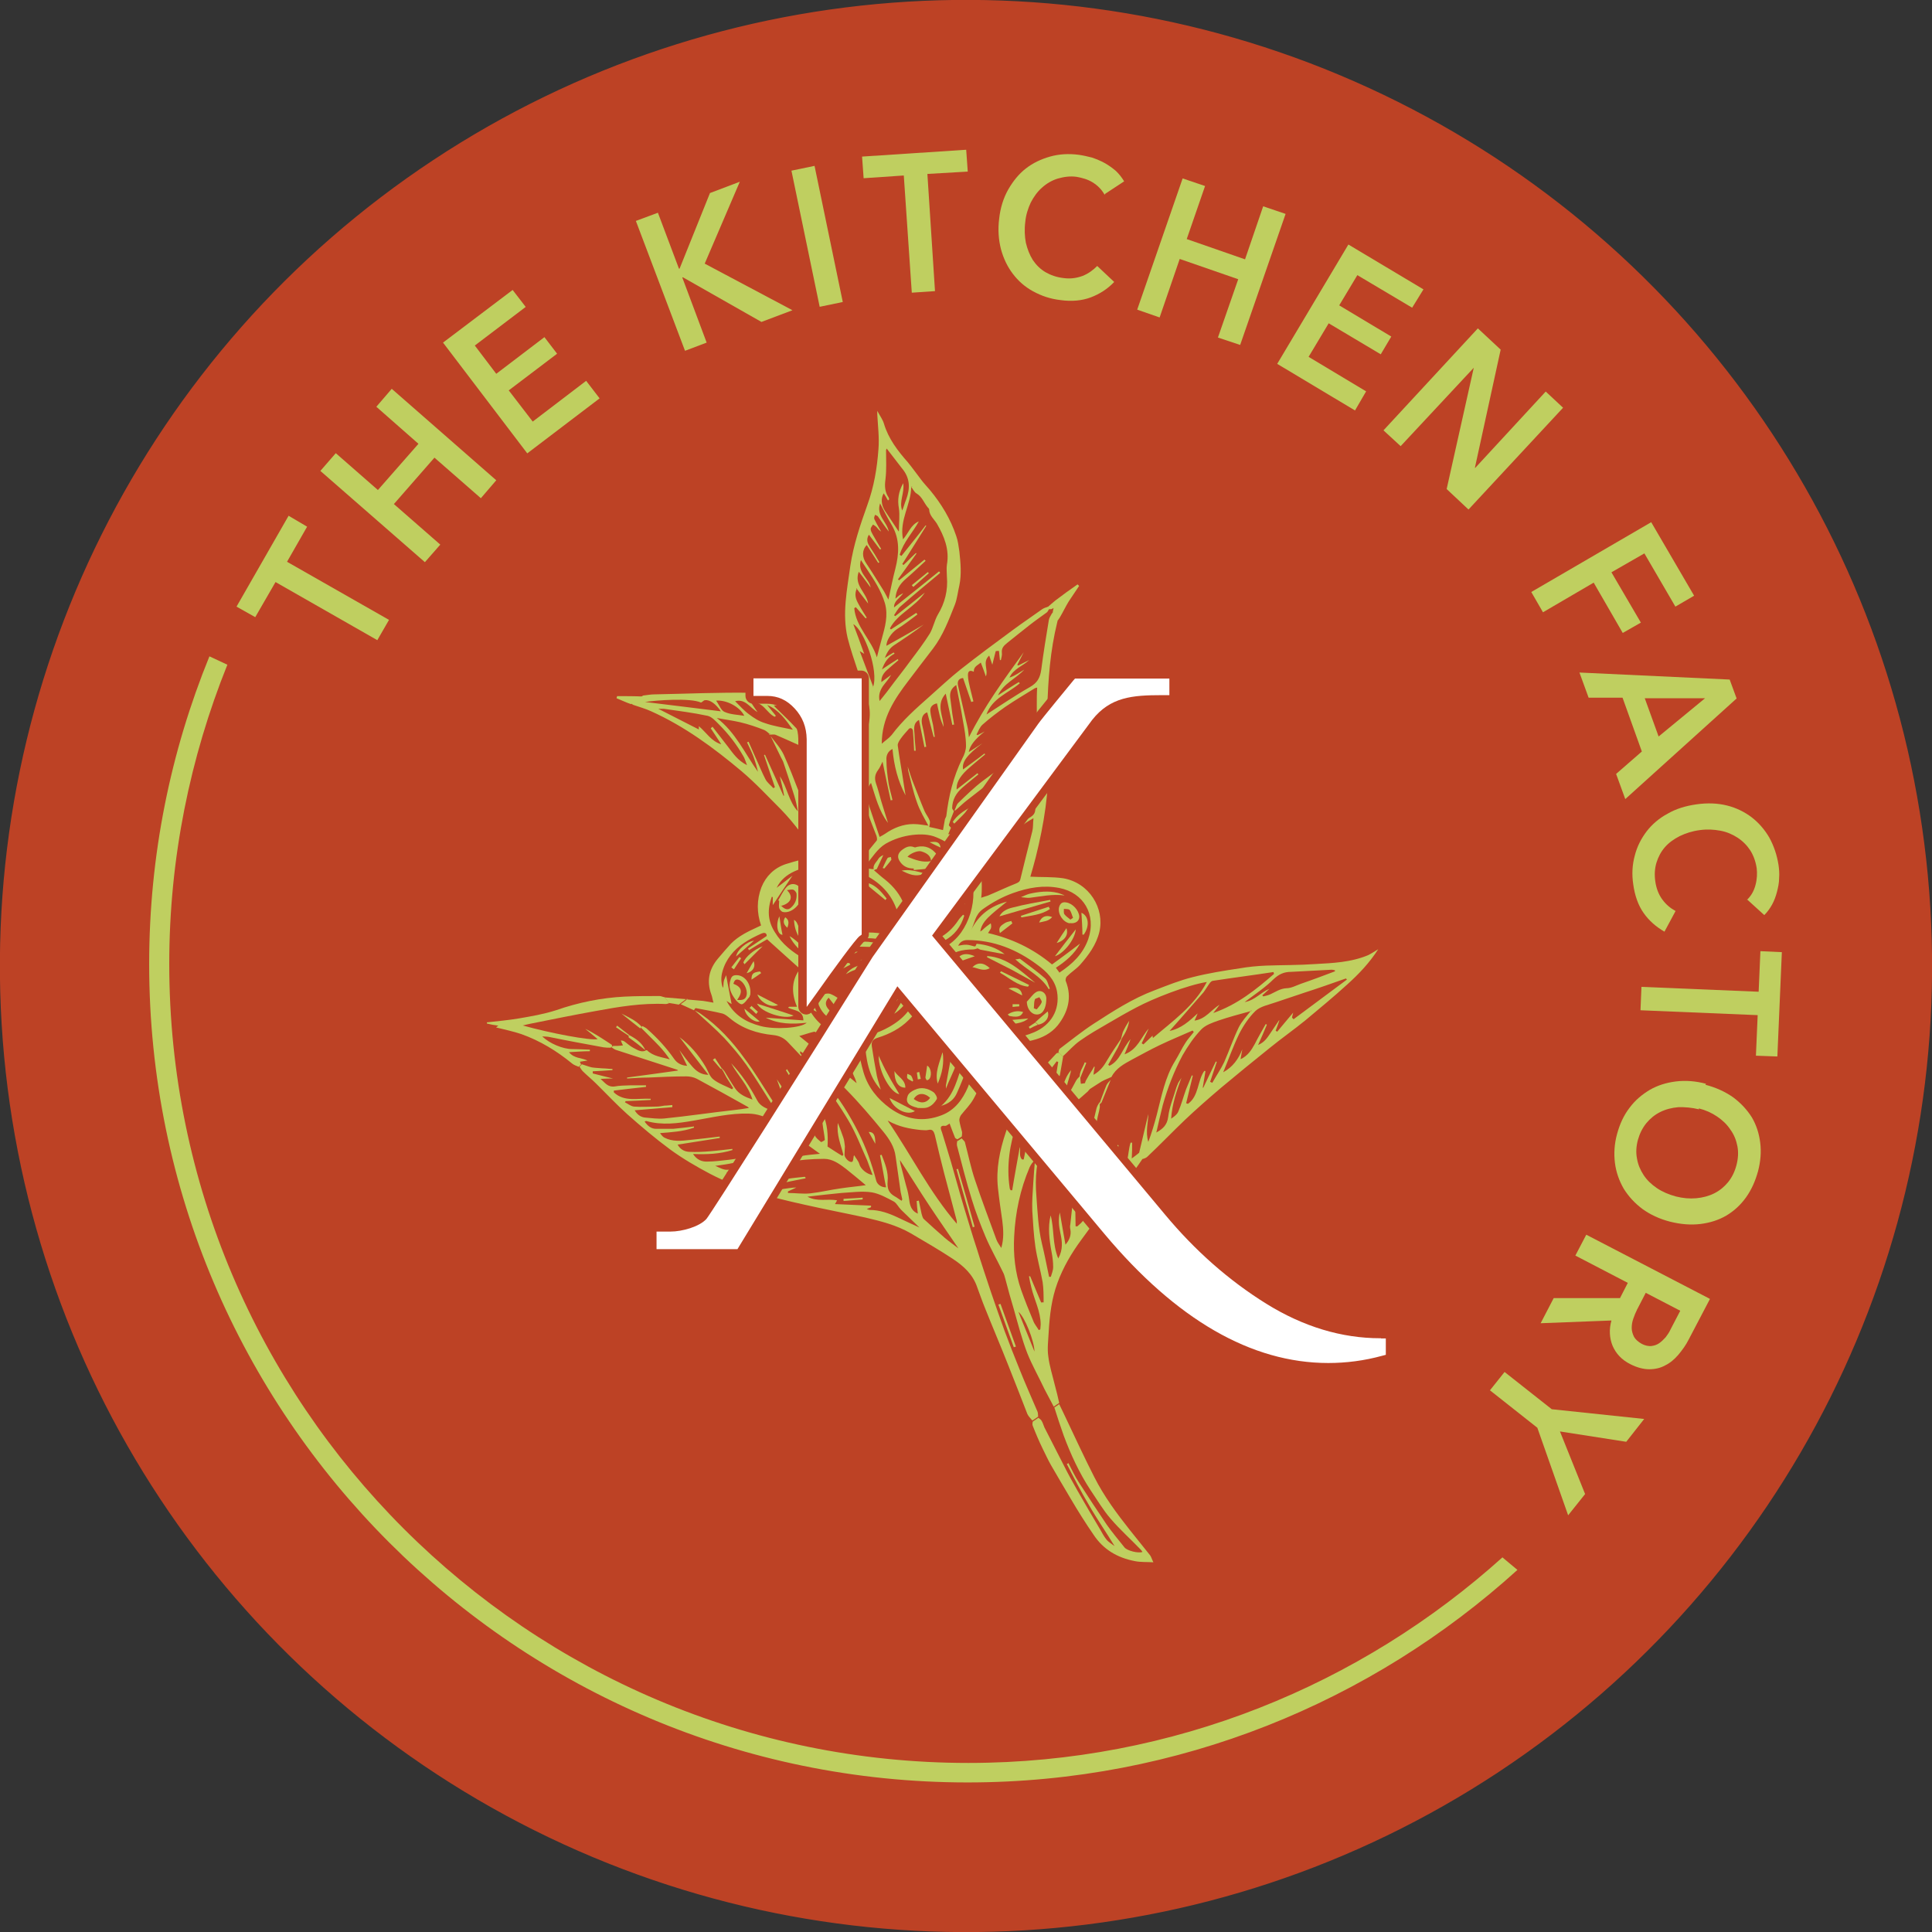 <?xml version="1.0" encoding="UTF-8"?>
<svg xmlns="http://www.w3.org/2000/svg" xmlns:xlink="http://www.w3.org/1999/xlink" viewBox="0 0 99.08 99.08">
  <rect x="0" y="0" width="99.08" height="99.08" fill="#333333" stroke="none"/>
  <defs>
    <style>
      .cls-1, .cls-2 {
        opacity: .6;
      }

      .cls-3 {
        stroke: #bd4225;
        stroke-miterlimit: 22.93;
        stroke-width: .57px;
      }

      .cls-3, .cls-4 {
        fill: none;
      }

      .cls-5 {
        fill: #fff;
      }

      .cls-5, .cls-6, .cls-7 {
        fill-rule: evenodd;
      }

      .cls-8 {
        isolation: isolate;
      }

      .cls-9 {
        opacity: .1;
      }

      .cls-9, .cls-10, .cls-11, .cls-12, .cls-13, .cls-14, .cls-15 {
        fill: #ecd5ba;
      }

      .cls-10 {
        opacity: 0;
      }

      .cls-2 {
        mix-blend-mode: screen;
      }

      .cls-11 {
        opacity: .19;
      }

      .cls-12 {
        opacity: .03;
      }

      .cls-6, .cls-16 {
        fill: #bfcf60;
      }

      .cls-13 {
        opacity: .13;
      }

      .cls-14 {
        opacity: .06;
      }

      .cls-15 {
        opacity: .16;
      }

      .cls-7, .cls-17 {
        fill: #bd4225;
      }

      .cls-18 {
        clip-path: url(#clippath);
      }
    </style>
    <clipPath id="clippath">
      <rect class="cls-4" x="-671.37" y="268.12" width="1666.42" height="556"/>
    </clipPath>
  </defs>
  <g class="cls-8">
    <g id="BACKGROUND">
      <g class="cls-18">
        <g class="cls-1">
          <g class="cls-2">
            <circle class="cls-10" cx="-29.26" cy="152.9" r="57.29" transform="translate(-171.14 88.84) rotate(-76.54)"/>
            <circle class="cls-12" cx="-29.26" cy="152.9" r="56.79" transform="translate(-171.74 90.18) rotate(-77.07)"/>
            <circle class="cls-14" cx="-29.26" cy="152.9" r="56.29" transform="translate(-172.28 91.42) rotate(-77.57)"/>
            <circle class="cls-9" cx="-29.26" cy="152.9" r="55.8" transform="translate(-172.77 92.58) rotate(-78.04)"/>
            <circle class="cls-13" cx="-29.26" cy="152.9" r="55.3" transform="translate(-173.22 93.67) rotate(-78.47)"/>
            <circle class="cls-15" cx="-29.26" cy="152.9" r="54.8" transform="translate(-173.63 94.68) rotate(-78.87)"/>
            <circle class="cls-11" cx="-29.26" cy="152.9" r="54.31" transform="translate(-174.02 95.64) rotate(-79.25)"/>
          </g>
        </g>
      </g>
    </g>
    <g id="OBJETCS">
      <g>
        <circle class="cls-17" cx="49.54" cy="49.54" r="49.26" transform="translate(-2.9 3.08) rotate(-3.46)"/>
        <circle class="cls-3" cx="49.54" cy="49.54" r="49.26" transform="translate(-2.9 3.08) rotate(-3.46)"/>
        <path class="cls-6" d="M77.07,79.85c-7.27,6.55-16.88,10.56-27.41,10.56-22.59,0-40.98-18.39-40.98-40.98,0-5.42,1.07-10.59,2.98-15.34l-.92-.43c-1.99,4.88-3.09,10.2-3.09,15.78,0,23.15,18.84,41.97,41.97,41.97,10.84,0,20.73-4.13,28.2-10.9l-.78-.65h.02Z"/>
        <path class="cls-6" d="M35.17,51.25c.3.03.59.05.89.08.17.02.33.06.53.09-.05-.16-.06-.29-.11-.42-.25-.68-.12-1.29.33-1.83.22-.26.45-.53.68-.78.39-.39.87-.62,1.35-.84.06-.03.12-.06.19-.09-.22-.65-.23-1.3.02-1.96.23-.57.65-.98,1.23-1.18.53-.17,1.07-.3,1.6-.43-.53-.82-1.12-1.65-1.83-2.38-.67-.67-1.3-1.35-2.02-1.96-1.43-1.2-2.92-2.3-4.63-3.07-.3-.14-.61-.22-.92-.33-.05-.02-.08-.05-.12-.08.2-.14.42-.26.62-.4.19-.02.39-.06.57-.06,1.66-.03,3.32-.11,5-.08,1.48.03,2.97.2,4.35.79.56.25,1.09.59,1.63.9.08-.33.11-.73.02-1.1-.16-.56-.37-1.1-.54-1.66-.19-.57-.39-1.15-.54-1.74-.29-1.24-.03-2.47.14-3.71.16-1.07.51-2.1.87-3.11.34-.93.5-1.89.57-2.86.05-.59-.03-1.2-.06-1.8v-.17c.14.26.28.45.34.65.23.78.71,1.4,1.23,1.99.23.28.45.59.68.89.14.19.31.36.45.53.59.71,1.06,1.49,1.35,2.36.09.25.12.53.16.79.06.57.12,1.16,0,1.74-.08.33-.11.68-.23.99-.31.78-.61,1.58-1.12,2.25-.42.54-.84,1.1-1.26,1.65-.71.93-1.37,1.91-1.37,3.23.19-.17.37-.28.51-.45.56-.75,1.24-1.35,1.94-1.97.53-.47,1.04-.95,1.58-1.38.89-.7,1.79-1.37,2.69-2.03.5-.37,1.01-.71,1.51-1.07.09-.06.19-.09.29-.12.03.03.05.06.08.09-.05.06-.08.16-.14.2-.3.22-.59.42-.87.64-.39.3-.76.61-1.13.9-.17.14-.33.26-.3.53.02.12-.03.25-.05.37h-.05c-.02-.16-.03-.29-.05-.47-.06,0-.17,0-.17.03-.06.22-.11.45-.17.68-.05-.14-.09-.28-.16-.47-.37.34-.03.71-.17,1.07-.09-.26-.17-.48-.26-.71-.16.14-.37.2-.36.47-.19-.09-.3-.05-.3.17s.06.45.11.67c.05.23.12.45.17.68-.03,0-.06.02-.11.03-.14-.4-.28-.82-.42-1.23-.28.03-.3.23-.25.43.16.68.31,1.37.47,2.05.05.19.05.37.08.56.78-1.57,1.8-2.97,2.81-4.36l-.33.65s.03.02.05.03c.19-.09.37-.19.56-.28-.33.31-.81.45-1.01.9.16-.05.28-.12.4-.19s.23-.14.36-.22c-.43.47-1.06.7-1.35,1.32.36-.23.71-.47,1.07-.68.02.02.03.05.05.06-.59.51-1.41.76-1.71,1.6.75-.48,1.48-.98,2.22-1.4.39-.22.53-.48.59-.9.11-.85.25-1.71.39-2.55.02-.12.11-.23.17-.36.09.11.17.22.26.31,0,.06.03.12,0,.17-.36,1.46-.47,2.93-.51,4.43-.03.82.02,1.65.05,2.47.06,1.75-.22,3.45-.64,5.14-.09.36-.19.7-.28,1.01.56.03,1.13,0,1.68.08,1.35.23,2.14,1.55,1.86,2.75-.16.67-.56,1.2-.99,1.69-.2.22-.45.37-.67.59-.06.05-.09.19-.06.25.33.84.11,1.6-.42,2.27-.33.4-.79.64-1.29.76-.76.2-1.52.25-2.31.17-.02.12-.05.25-.06.36-.06.87-.22,1.71-.65,2.47-.17.31-.43.56-.65.84-.05.08-.09.19-.08.28.03.2.09.39.14.59,0,.08,0,.16-.02.23-.08.05-.14.09-.22.14-.05-.03-.11-.05-.12-.08-.09-.23-.19-.48-.28-.73-.09.05-.16.12-.22.12-.34-.05-.22.19-.17.33.16.51.31,1.02.47,1.55.22.75.42,1.51.65,2.27.22.71.43,1.44.67,2.16.23.75.48,1.49.73,2.24.22.65.45,1.29.68,1.94.25.67.51,1.34.78,2,.29.73.61,1.44.92,2.17.03.08.02.17.03.25-.09.06-.19.14-.3.2-.08-.11-.19-.2-.25-.33-.33-.84-.65-1.68-.98-2.5-.39-.99-.81-1.97-1.2-2.95-.14-.34-.26-.7-.39-1.04-.22-.67-.7-1.1-1.24-1.46-.71-.47-1.44-.89-2.17-1.32-.73-.42-1.52-.62-2.33-.81-1.06-.23-2.11-.43-3.17-.67-1.66-.37-3.31-.79-4.81-1.58-.7-.37-1.4-.78-2.03-1.24-.76-.56-1.49-1.18-2.19-1.8-.57-.51-1.09-1.07-1.63-1.6-.22-.22-.45-.4-.67-.62-.06-.06-.11-.16-.16-.23.05-.05.09-.08.12-.12.17.05.34.12.51.16.19.03.37.03.56.05.17,0,.33.03.5.03v.06c-.34.02-.67.05-1.01.06v.11c.36.09.73.19,1.04.26-.16,0-.37,0-.64.02.23.2.37.43.71.39.26-.05.54-.05.81-.06h.81v.08c-.54.06-1.1.12-1.65.19v.09c.54.51,1.24.29,1.89.33v.06c-.43.02-.85.05-1.29.06,0,.02-.02.05-.03.06.16.08.29.2.47.22.39.03.78,0,1.16,0,.14,0,.26-.03.4-.05.14,0,.26-.02.4-.03v.11c-.64.05-1.27.11-1.93.16.12.2.28.34.51.37.34.03.68.08,1.01.05,1.2-.12,2.38-.3,3.56-.43.25-.03.5-.06.78-.11-.06-.06-.09-.08-.12-.09-.85-.48-1.71-.95-2.56-1.41-.16-.08-.36-.12-.53-.12-.65,0-1.29.03-1.94.06-.37,0-.75.03-1.1.05v-.05c.87-.12,1.74-.23,2.62-.36-.03-.02-.05-.05-.08-.05-1.04-.34-2.08-.67-3.12-1.01-.08-.03-.16-.09-.23-.14.03-.02.06-.03.09-.06.17,0,.34,0,.51-.03-.05-.09-.08-.17-.11-.25.09,0,.14.02.2.06.14.11.28.23.43.31.22.11.43.28.7.12h0c.33.33.78.36,1.18.48-.17-.25-.34-.47-.53-.67-.31-.33-.64-.64-.95-.96.03-.03.05-.05.08-.08.08.05.19.09.25.16.51.45.98.96,1.37,1.52.14.2.34.34.67.36-.14-.3-.26-.53-.4-.81.23.31.42.57.64.82.22.26.48.45.85.45-.5-.64-.98-1.29-1.48-1.93.54.4.98.92,1.32,1.49.14.23.22.53.42.68.28.22.64.34.95.5.02-.02.03-.03.06-.06-.11-.19-.23-.36-.34-.54-.09-.16-.17-.33-.26-.5.05.06.11.12.16.19.17.28.34.57.53.85.2.31.51.45.9.59-.23-.75-.76-1.24-1.09-1.86.53.56.96,1.2,1.32,1.88.17.34.51.45.85.57,0,0,.03-.03.09-.08-.5-.76-.96-1.55-1.49-2.3-.34-.48-.73-.93-1.13-1.37-.48-.5-1.01-.95-1.51-1.41.11.06.23.11.33.19.87.61,1.58,1.38,2.2,2.24.53.7.98,1.46,1.46,2.2.12.2.25.4.37.61.14.2.28.39.53.45.03,0,.05-.03.08-.05-.25-.7-.51-1.41-.76-2.11.47.68.89,1.4,1.02,2.24.05.25.31.48.64.48-.12-.51-.25-.99-.36-1.49.03,0,.08-.02.11-.03.08.22.17.45.25.67.09.33.17.67.28.99.05.14.2.25.33.36.02,0,.2-.09.19-.12-.02-.26-.08-.51-.11-.78-.03-.19-.05-.37-.06-.56h.06c.25.53.28,1.1.25,1.69.25.16.5.33.76.48.02-.02.03-.05.05-.06-.12-.51-.36-1.01-.28-1.63.11.29.2.51.28.75.05.14.06.3.08.45,0,.14-.02.3-.02.43,0,.16.25.42.39.36.06-.02.06-.19.08-.28,0,0,0-.03.03-.05.09.16.22.3.26.45.06.23.36.51.68.56-.11-.28-.19-.53-.28-.76-.31-.68-.57-1.38-.95-2.02-.47-.79-1.01-1.57-1.57-2.3-.47-.62-1.02-1.18-1.55-1.74-.19-.2-.43-.33-.76-.36-.81-.08-1.58-.33-2.22-.87-.11-.09-.23-.19-.36-.23-.45-.11-.92-.19-1.38-.28-.03,0-.06.06-.09.11-.23-.11-.45-.2-.68-.31.12-.09.25-.19.37-.28M42.16,36.68c-.23-.09-.45-.19-.68-.28,0,.02,0,.03-.02.05.16.23.31.45.45.67-.02,0-.03.03-.06.03-.42-.29-.57-.92-1.26-.93.23.33.43.61.64.89-.03.02-.05.03-.08.06-.47-.34-.68-1.07-1.46-.99,0,.03.05.05.06.08.36.36.73.7,1.07,1.07.22.25.42.47.75.56.22.06.4.2.61.3.33.17.65.33,1.02.51-.02-.09-.03-.14-.03-.17-.2-.7-.54-1.32-1.02-1.86.09.08.2.14.26.23.26.39.51.78.76,1.16.19.28.34.57.54.82.11.14.29.22.5.37.06-.37.12-.67.17-.96,0-.08.05-.19,0-.25-.22-.36-.54-.61-.95-.85.17.36.33.65.47.95-.22-.34-.45-.64-.7-.95-.23-.28-.5-.53-.87-.62-.08-.02-.17-.06-.16.09l-.02.03ZM39.49,37.66c-.09-.08-.19-.17-.29-.22-.4-.16-.82-.3-1.24-.4-.39-.09-.79-.14-1.2-.22.96.73,1.44,1.82,2.11,2.76-.06-.26-.14-.53-.23-.78-.09-.25-.22-.48-.33-.73.03,0,.05-.03.08-.03.12.28.25.56.37.84.17.36.31.73.5,1.09.09.17.26.29.4.45.03-.02.06-.03.08-.05-.19-.54-.37-1.1-.56-1.65.02,0,.03,0,.05-.02.31.7.64,1.4.95,2.11,0,0,.03,0,.03-.02-.06-.33-.14-.65-.22-.98.39.57.45,1.29.93,1.8-.05-.28-.11-.54-.19-.81-.17-.56-.36-1.12-.54-1.66-.03-.11-.09-.2-.14-.3-.17-.36-.36-.73-.53-1.09.23.31.51.61.67.95.29.64.54,1.29.79,1.94.19.51.33,1.04.5,1.57.02.08.06.14.09.22.03,0,.06-.02.09-.03l-.65-2.93c.06.03.09.06.11.11.12.47.26.95.37,1.41.14.59.25,1.18.39,1.75.05.22.2.4.3.61.03,0,.08-.02.11-.03-.14-.75-.26-1.49-.4-2.22h.06c.29.95.64,1.89.61,2.93h.26c.06-.12.12-.23.16-.34.06-.22.16-.47.12-.67-.09-.67-.23-1.34-.39-1.99-.14-.64-.33-1.26-.5-1.89-.06-.22-.14-.43-.37-.53-.68-.31-1.35-.62-2.05-.92-.11-.05-.23,0-.36-.02l.06-.05ZM48.96,41.54c.06-.12.09-.28.19-.37.4-.39.81-.79,1.26-1.13.85-.64,1.72-1.24,2.59-1.85.16-.11.22-.22.2-.42-.03-.54-.03-1.09-.03-1.61,0-.29,0-.59.02-.9-.06.02-.08.02-.11.03-.5.31-1.01.61-1.51.95-.4.28-.81.59-1.18.92-.14.12-.22.34-.31.51,0,0,.03.02.05.03.12-.06.25-.12.37-.19-.47.37-.76.71-.82,1.06.26-.17.48-.31.7-.45-.78.59-1.06.95-.99,1.34.37-.28.75-.54,1.1-.82,0,.02.03.03.03.05-.31.26-.62.51-.92.78-.42.4-.56.7-.54,1.02.36-.28.71-.56,1.07-.84,0,.02.03.05.05.06-.26.22-.54.43-.81.67-.33.28-.53.62-.54,1.06,0,.05.06.11.09.16-.09.23-.19.47-.26.71,0,.03.06.08.11.14-.03.08-.08.17-.14.33h.39c.08.11.16.22.22.33.28-.17.53-.33.78-.48,0,0,0,.03.02.05-.17.19-.36.37-.53.56.19.23.34.43.48.62.43-.31.84-.64,1.27-.93.53-.36,1.07-.7,1.61-1.04.12-.08.2-.17.22-.34.03-.7.08-1.4.11-2.1.02-.39.02-.78.03-1.21-.19.16-.33.26-.47.36-.56.43-1.13.85-1.69,1.29l-1.49,1.16c-.22.17-.4.36-.61.53ZM44.82,44.63h0c.19.16.37.33.57.48.45.36.79.79.99,1.32.12.31.16.65.25.98,0,.06.08.14.12.14.51.08.98,0,1.34-.42.05-.05.11-.08.17-.11,0,.03.03.06.05.09-.37.67-1.02.68-1.69.67-.02.05-.03.09-.05.12v.12c.65.06,1.21-.2,1.79-.47-.16.33-.45.48-.76.56-.31.08-.64.06-.96.09-.06,0-.11.06-.17.09.06.03.11.11.17.11,1.07.06,1.94-.33,2.53-1.24.06-.09.14-.16.22-.25.02.02.05.03.06.05-.17.56-.5,1.01-1.04,1.29-.51.28-1.07.4-1.66.34.12.14.26.33.4.33.87-.03,1.63-.39,2.14-1.1.81-1.15.95-2.98-.23-4.21-.28-.29-.65-.51-1.04-.67-.37-.16-.81-.17-1.23-.12-.48.06-.93.2-1.37.45-.43.26-.68.7-.99,1.06-.03.03,0,.17.05.19.12.05.26.05.39.06l-.05.05ZM50.03,48.52s.08.08.12.11c-.08.02-.16.06-.25.06-.54,0-1.06.11-1.46.53-.14.16-.3.3-.47.45.08-.2.14-.37.22-.57-.33.11-.4.37-.48.61-.06.2-.02.43-.02.65,0,1.12.57,1.89,1.52,2.39,1.23.62,2.52.73,3.82.19.85-.36,1.34-1.13,1.18-2.08-.11-.62-.54-1.04-1.01-1.38-1.06-.79-2.24-1.27-3.59-1.27q-.33,0-.47.29c.14-.02.28-.06.42-.05.14,0,.29.06.43.09l.02-.02ZM47.66,42.41c.25.05.48.11.7.16.03-.17.06-.34.09-.5,0-.08.06-.14.08-.22.12-1.02.36-2.02.82-2.95.11-.2.19-.43.19-.65,0-.43-.08-.87-.16-1.3-.09-.61-.23-1.2-.34-1.82-.25.16-.34.37-.31.64.03.28.08.57.11.85.03.19.06.36.09.54-.03,0-.06,0-.09.02-.11-.53-.22-1.04-.34-1.61-.53.59-.11,1.15-.11,1.71-.08-.2-.16-.39-.2-.59-.05-.2-.09-.4-.14-.62-.23.05-.36.19-.34.4.02.23.09.47.14.71.03.2.06.4.09.61h-.06c-.11-.42-.22-.84-.33-1.26-.26.09-.33.36-.25.68.09.36.14.73.2,1.09-.03,0-.06,0-.09.02-.09-.47-.19-.93-.28-1.4-.31.17-.25.47-.23.73,0,.28.05.57.06.85h-.08c-.02-.34-.03-.67-.06-1.01,0-.05-.03-.11-.08-.14-.02-.02-.11,0-.12.02-.14.16-.3.33-.42.5-.08.11-.17.25-.16.36.08.62.2,1.24.29,1.86.03.23.08.47.11.7-.4-.75-.59-1.52-.67-2.38-.25.12-.33.36-.31.57,0,.4.05.79.11,1.2.05.29.14.57.2.85-.03,0-.06,0-.09.02-.14-.64-.28-1.29-.42-1.99-.09.19-.14.31-.23.43-.16.22-.19.42-.11.67.11.31.19.64.28.95.11.37.23.73.34,1.09-.47-.61-.64-1.34-.87-2.05-.08.09-.12.19-.16.3-.11.34,0,.65.09.96.16.5.34.99.51,1.51.12-.06.2-.11.28-.16.43-.3.92-.5,1.46-.5.28,0,.56.06.82.09h0l-.03.06ZM39.58,45.99c-.23.64-.22,1.23.16,1.82.37.61.9,1.02,1.51,1.37.05.03.12,0,.26-.02-.43-.37-.81-.7-1.02-1.15.12.06.22.14.33.23.25.22.48.43.73.64.05.03.14,0,.22,0,0-.03,0-.06.02-.08-.64-.36-1.04-.87-1.07-1.63.08.05.14.12.17.2.2.5.54.92.92,1.29.03.03.11.03.17.03v-.17c-.02-.08-.06-.16-.11-.28.4.23.4.22.79.06.39-.16.79-.28,1.21-.39.61-.16,1.2-.08,1.82.06.05-.23.08-.47.12-.68.16.19.14.4.12.64,0,.05.03.11.06.16.05-.05.11-.08.11-.12.06-.3.06-.59,0-.9-.2-.95-.73-1.63-1.55-2.1-1.23-.7-2.5-.9-3.82-.28-.37.17-.7.43-.9.84.28-.22.53-.4.81-.62-.36.53-.68,1.01-1.01,1.51v-.42h-.03ZM47.32,51.53c-.25.28-.48.54-.73.79-.43.43-.98.71-1.55.89-.26.08-.37.19-.33.45.08.51.16,1.01.26,1.52.05.23.14.47.2.7-.65-.7-.75-1.57-.82-2.45-.37-.02-.39-.02-.34.31.06.43.16.85.28,1.27.23.76.71,1.35,1.35,1.82.82.59,1.71.73,2.66.36.67-.26,1.07-.81,1.34-1.44.26-.64.39-1.32.42-2.02,0-.26-.09-.33-.33-.33-.02.06-.03.12-.05.19-.02.06-.05.12-.08.22-.09-.42-.23-.64-.42-.64.22.99-.34,1.8-.67,2.66v-.17c.14-.78.29-1.55.42-2.33.06-.34,0-.39-.4-.5-.03.14-.08.28-.11.42-.03,0-.05,0-.08.02-.08-.12-.22-.23-.22-.36,0-.31-.14-.54-.37-.73-.09-.06-.14-.2-.2-.3-.08-.14-.17-.26-.23-.37v.03ZM46.96,50.94c.26-1.41-.5-2.34-1.6-2.7-1.38-.43-2.98.31-3.71,1.46-.53.82-.5,1.66.09,2.44.51.67,1.23.98,2.05,1.01.64.02,1.23-.16,1.8-.48.75-.42,1.26-.99,1.38-1.72h-.02ZM46.79,24.96h-.06c0,.9-.62,1.71-.42,2.7.29-.33.4-.75.81-.92-.31.57-.79,1.06-.98,1.71.03.02.06.05.09.06.42-.53.84-1.04,1.24-1.57,0,0,.03.02.03.03-.4.65-.82,1.3-1.23,1.96.02,0,.05.03.06.05.22-.2.42-.42.64-.62,0,0,.03.02.03.03-.31.43-.64.89-.95,1.32.02.02.03.03.06.05.43-.36.87-.7,1.3-1.06.02.02.05.05.06.06-.34.31-.68.64-1.02.93-.3.26-.5.56-.53,1.01.09-.08.14-.12.2-.17.05-.03.11-.06.2-.11-.17.26-.48.39-.47.73.78-.62,1.55-1.23,2.31-1.85,0,.02.03.03.05.06,0,0,0,.03-.03.05-.67.56-1.35,1.12-2,1.69-.14.12-.22.29-.33.45.02.02.03.03.06.05.5-.39.98-.78,1.52-1.21-.51.76-1.38,1.06-1.79,1.83,0,.02.03.03.05.06.43-.28.87-.57,1.3-.85.02.03.05.06.06.08-.34.25-.68.53-1.06.76-.28.19-.54.57-.53.85.64-.36,1.27-.71,1.91-1.09-.48.37-.99.71-1.49,1.04-.25.16-.39.37-.5.67.17-.11.31-.2.45-.28.02.02.03.05.05.06-.33.17-.51.42-.65.81.29-.2.56-.37.81-.53,0,.02.03.03.03.06-.19.16-.37.31-.56.48-.19.17-.33.36-.31.64.19-.14.34-.25.5-.37-.12.22-.29.39-.43.59-.14.22-.23.45-.16.75.17-.22.33-.4.48-.61.37-.5.76-.98,1.12-1.48.34-.45.68-.9.98-1.38.17-.3.23-.65.4-.95.37-.61.53-1.26.47-1.96,0-.2-.03-.4,0-.61.14-.78-.14-1.46-.51-2.1-.14-.23-.39-.42-.4-.73,0-.05-.05-.08-.08-.12-.19-.23-.28-.53-.56-.7-.12-.06-.19-.23-.28-.34l.03-.03ZM36.91,58.28v.08c-.71.11-1.43.23-2.16.34.14.25.36.36.59.37.36.02.73,0,1.09-.03.39-.03.76-.08,1.13-.12v.06c-.64.2-1.3.23-2.02.2.2.3.45.4.73.39.36,0,.73-.05,1.09-.09.4-.05.79-.11,1.2-.17-.59.31-1.23.39-1.88.48.22.09.43.22.64.2.53-.03,1.06-.08,1.58-.19.73-.14,1.44-.36,2.17-.51.29-.06.61-.08.98-.12-.31-.22-.56-.4-.82-.59-.54-.37-1.07-.76-1.63-1.1-.36-.22-.76-.36-1.2-.37-.96-.03-1.89.2-2.83.36-.81.14-1.61.25-2.42.02-.02,0-.05,0-.09.03.16.23.34.37.59.37h.87c.36-.03.71-.08,1.07-.12v.06c-.56.2-1.13.23-1.74.28.06.09.14.19.22.23.42.22.87.17,1.32.12.5-.05.99-.11,1.49-.17h.03ZM54.33,49.88c.68-.45,1.21-.96,1.48-1.72.43-1.27-.25-2.38-1.48-2.62-.81-.16-1.6-.02-2.38.26-.56.2-1.06.48-1.54.82-.42.3-.42.73-.62,1.1.39-.81,1.04-1.27,1.85-1.48-.23.19-.51.4-.78.64-.26.23-.53.5-.59.89.11-.05.17-.14.25-.2.09-.08.19-.14.29-.22.03.12.03.2,0,.28-.03.06-.08.12-.14.22,1.21.28,2.3.79,3.28,1.61.48-.34.95-.7,1.44-1.07-.29.54-.75.92-1.24,1.24.06.09.12.16.17.23v.02ZM40.87,51.62c-.31-.73-.26-1.4.16-1.93-.59-.53-1.13-1.01-1.69-1.52-.28.16-.61.36-.93.56-.02-.03-.03-.06-.05-.09.33-.22.64-.42.96-.64,0-.2-.17-.17-.28-.12-.31.14-.61.29-.89.48-.53.36-.93.84-1.1,1.46-.08.28-.08.56.02.84.05-.11.02-.23.05-.34.02-.11.08-.2.12-.31.09.53.19.99.28,1.48-.06-.03-.14-.08-.26-.16.4.75,1.02,1.1,1.75,1.29.7.19,2.07.11,2.36-.17-.73.08-1.43.08-2.1-.26.64.05,1.29.09,1.93.14,0-.53-.48-.5-.78-.65,0-.02.03-.03.05-.05h.43-.03ZM41.31,60.38v.05c-.64.12-1.27.26-1.91.39v.08c.47.22.95,0,1.44,0-.17.08-.3.14-.43.2v.08c.39,0,.78.06,1.15.02.53-.06,1.06-.19,1.58-.26.39-.06.79-.09,1.26-.16-.37-.31-.68-.57-1.02-.84-.33-.25-.68-.51-1.12-.51-.64,0-1.27.06-1.89.16-.7.11-1.38.28-2.07.42-.34.06-.7.08-1.06.11.87.4,1.75,0,2.64,0-.54.12-1.07.23-1.61.36v.08c.29.12.61.19.93.12.39-.06.76-.16,1.15-.22.31-.05.61-.08.92-.11l.05.05ZM46.24,61.58s.03-.05.03-.08c-.03-.12-.05-.25-.08-.36-.09-.61-.17-1.23-.26-1.83-.06-.5-.33-.9-.62-1.26-.62-.76-1.26-1.51-1.94-2.2-.51-.53-1.09-.98-1.66-1.46-.2-.17-.45-.31-.67-.48-.02.06,0,.09,0,.12.45.51.9,1.01,1.34,1.52.65.76,1.18,1.61,1.63,2.5.4.79.7,1.63.92,2.48.05.22.28.37.51.36-.11-.54-.2-1.1-.31-1.65.03,0,.05,0,.08-.02.17.43.36.89.31,1.37-.03.36.06.59.36.76.12.06.23.16.36.23l.02-.02ZM53,41.96c-.19.11-.33.19-.45.28-.75.53-1.49,1.06-2.24,1.58-.19.12-.28.26-.16.48.2.36.19.75.2,1.13,0,.19,0,.37-.03.61.14-.05.25-.08.34-.11.48-.2.96-.43,1.44-.62.12-.05.2-.09.23-.23.2-.82.4-1.63.61-2.45.05-.19.03-.4.06-.65l-.02-.02ZM45.53,57.48c1.2,1.75,2.14,3.66,3.54,5.28,0-.09,0-.17-.03-.25-.2-.78-.42-1.57-.62-2.34-.17-.65-.33-1.32-.48-1.97-.05-.17-.11-.31-.34-.25-.12.03-.25,0-.39,0-.57-.06-1.13-.17-1.66-.47h-.02ZM45.13,25.83c-.2.61.36.93.45,1.43-.2-.25-.37-.51-.56-.78-.03-.03-.09-.05-.14-.08-.02.05-.05.11-.05.16,0,.06.03.11.06.16.09.19.2.36.3.54-.11-.06-.16-.14-.23-.22-.05-.06-.12-.09-.19-.14-.05.08-.12.16-.12.23,0,.09.06.2.11.29.14.25.28.48.43.73-.02,0-.05.03-.06.03-.19-.25-.37-.5-.57-.76-.16.26-.06.45.06.64.17.25.33.51.48.78-.02,0-.05.02-.06.03-.19-.29-.39-.61-.59-.92-.25.26-.25.62-.02.95.29.43.57.89.84,1.32.11.17.2.36.29.53.12-.54.22-1.07.36-1.6.19-.76.23-1.49-.17-2.19-.22-.37-.42-.76-.62-1.15v.02ZM43.95,30.16c-.16.33-.05.59.08.82.12.23.28.47.42.7-.02,0-.03.02-.06.03-.17-.19-.33-.39-.5-.57-.03.02-.06.03-.08.05.08.96.87,1.6,1.16,2.52.09-.36.17-.65.25-.95.17-.61.34-1.2.16-1.83-.19-.64-.56-1.2-.92-1.74-.09-.14-.19-.28-.31-.47-.2.65.43.95.5,1.41-.19-.25-.37-.51-.61-.81-.26.71.4,1.06.48,1.63-.2-.26-.39-.51-.61-.79h.03ZM46.1,27.23c0-.43.05-.81,0-1.15-.08-.45-.03-.85.22-1.3.08.51-.23.95-.05,1.4.08-.19.12-.37.2-.56.22-.59.2-1.12-.22-1.61-.26-.33-.51-.67-.78-1.01,0,.03-.03.06-.03.09,0,.5.03.99-.03,1.49-.05.36-.03.65.16.93.02.03.03.08.03.11-.02,0-.05.03-.06.05-.06-.12-.14-.25-.22-.37-.16.26-.12.61.06.89.22.34.45.67.71,1.07v-.02ZM47.16,62.96c-.34-.34-.65-.62-.95-.92-.14-.14-.22-.33-.37-.42-.36-.19-.73-.4-1.12-.47-.51-.08-1.04,0-1.57.03-.56.05-1.12.12-1.74.19.51.28,1.02.09,1.52.19-.03.05-.05.09-.11.19.64.03,1.24.05,1.85.08v.08c-.06.03-.12.05-.22.09.08.03.11.05.14.05.53,0,.99.17,1.46.39.06.03.12.06.19.09.29.14.61.28.93.43h-.02ZM36.45,37.35s.06-.05.09-.08c.26.34.53.68.79,1.02s.5.71.98.95c-.08-.2-.12-.36-.2-.48-.34-.59-.75-1.12-1.23-1.6-.17-.17-.37-.4-.59-.45-.75-.16-1.49-.25-2.24-.36h-.29c.73.37,1.4.71,2.08,1.06v-.17c.39.33.64.78,1.15.93-.19-.28-.36-.56-.54-.82ZM43.93,55.54c-.03-.08-.05-.17-.08-.23-.25-.53-.4-1.09-.39-1.69,0-.05-.11-.14-.17-.16-.5-.05-.96-.2-1.38-.47-.05-.03-.11-.09-.16-.08-.26.06-.53.16-.76.22.98.79,1.96,1.6,2.93,2.41ZM46.15,59.49c.02.11.02.16.03.2.12.45.23.92.36,1.37.05.2.08.42.11.62.05.25.16.45.42.56-.03-.23-.05-.45-.06-.65.03,0,.06,0,.11-.02.05.22.09.45.14.67.03.09.05.22.12.28.36.33.71.65,1.07.96.22.19.47.36.7.54-.51-.75-1.02-1.48-1.51-2.22-.5-.75-.96-1.51-1.49-2.31ZM42.33,38.83c.03.09.05.17.06.22.09.25.22.5.28.76.19.67.34,1.35.5,2.02.02.09.06.17.11.33.28-.61-.06-1.13.02-1.61.06.17.16.37.25.59.14-.25.23-.45.36-.65.28-.43.23-.65-.22-.92-.43-.25-.89-.48-1.38-.76l.03.03ZM44.27,40.99s-.08.09-.09.14c-.17.33-.17.7-.31,1.04-.26.68-.12,1.41.19,2.05.29-.37.59-.73.89-1.1.05-.05.02-.17,0-.25-.14-.37-.3-.75-.43-1.13-.09-.25-.16-.5-.23-.76v.02ZM38.51,36.02c.12.19.23.34.34.5-.39-.22-.62-.7-1.15-.56.23.23.45.48.71.67.25.19.51.36.81.45.45.16.93.23,1.44.34-.37-.51-.71-1.01-1.32-1.27.16.19.29.37.45.56-.02.02-.03.03-.06.05-.42-.19-.59-.81-1.23-.75v.02ZM44.77,35.24c.31-.82-.45-2.93-1.01-3.23.19.5.37.99.56,1.52-.08-.05-.14-.08-.23-.14.25.65.47,1.26.7,1.85h-.02ZM36.97,36.48c-.25-.37-.56-.61-.82-.57-.06,0-.11.08-.2.12-.54-.25-2.3-.12-2.87-.03,1.27.16,2.58.31,3.9.48ZM36.73,35.94c.16.22.25.5.43.57.31.14.67.14,1.01.2-.22-.45-.89-.82-1.44-.78ZM43.6,43.42h-.09v.53c0,.23.03.25.31.23-.08-.26-.16-.53-.23-.78l.02.02Z"/>
        <path class="cls-6" d="M49.1,58.52s.14-.09.22-.14c.06.08.16.14.17.22.17.64.3,1.29.51,1.91.34,1.02.73,2.05,1.1,3.06.05.14.16.28.25.43.14-.48.11-.95.05-1.41-.08-.54-.16-1.1-.22-1.65-.11-.99.09-1.94.4-2.87.17-.53.45-1.02.68-1.54.19-.12.36-.25.54-.37-.03.08-.05.16-.08.23-.19.4-.42.79-.57,1.21-.37,1.07-.54,2.19-.37,3.32,0,.05.03.08.05.12h.08c.12-.75.26-1.48.39-2.22.05.22-.06.45.11.64h.09c.14-.7.28-1.4.42-2.1h.08c-.03.3-.05.59-.08.87.45-.36.36-.9.57-1.35,0,.16.02.3.03.42.08-.03.11-.06.12-.11.14-.54.28-1.1.43-1.65.03-.11.11-.2.16-.29l.03-.03c0,.16,0,.31-.03.45-.06.34-.16.7-.23,1.04.03,0,.06,0,.08.02.42-.53.36-1.3.85-1.85-.08.47-.33.85-.2,1.3.19-.23.31-.5.45-.75.05-.09.12-.16.19-.23,0,0,.02.03.03.05,0,.11.02.22.03.33.06,0,.12-.02.2-.03.08.09.17.19.25.3-.03.05-.06.08-.09.12-.43.39-.89.76-1.32,1.13-.47.4-.76.95-.98,1.49-.34.89-.42,1.8-.34,2.75.06.81.09,1.61.28,2.42.14.57.25,1.15.37,1.72h.09c.05-.17.12-.33.12-.5,0-.25-.03-.51-.08-.76-.12-.64-.2-1.29-.05-1.89.19.68.08,1.46.39,2.21.26-.47.2-.89.11-1.3-.08-.36-.11-.7-.03-1.06.09.53.19,1.07.29,1.65q.33-.37.25-.79c-.02-.08-.02-.17,0-.25.08-.73.16-1.46.22-2.17h.02c0,.76.02,1.51.03,2.27h.09c.22-.19.43-.37.45-.68.03-.56.05-1.12.06-1.66.03-1.24.16-2.48.47-3.7.03-.11.09-.22.16-.33v.03c0,.09.03.2,0,.3-.03.19-.09.36-.12.54-.25,1.13-.28,2.28-.26,3.45,0,.3,0,.61.02.96.4-.42.48-.89.47-1.35,0-.54.03-1.07.17-1.61v2.17c.29-.34.43-.7.47-1.12.02-.34.06-.67.09-1.01,0-.05.05-.11.08-.16.02,0,.03,0,.05.02-.05.51-.09,1.02-.16,1.6.75-.43.59-1.16.78-1.74h.08c0,.26,0,.51-.02.81.16-.11.26-.2.39-.3.06.09.12.19.19.28-.14.2-.28.42-.43.61-.37.43-.78.85-1.12,1.32-.56.75-1.07,1.54-1.63,2.28-.5.68-.92,1.4-1.21,2.19-.3.81-.4,1.66-.45,2.53-.02.42-.08.84-.02,1.24.06.5.22.99.34,1.49.08.3.16.61.22.9-.09.06-.19.12-.28.19-.16-.3-.31-.59-.47-.89-.29-.62-.64-1.23-.89-1.86-.28-.73-.47-1.48-.68-2.22-.16-.53-.31-1.07-.45-1.61-.03-.11-.06-.22-.11-.31-.29-.61-.64-1.21-.9-1.83s-.51-1.27-.71-1.93c-.28-.9-.51-1.82-.75-2.73-.02-.09,0-.19.02-.3M53.4,66.79h.12c0-.34,0-.7-.05-1.04-.11-.61-.28-1.2-.37-1.8-.09-.61-.12-1.23-.16-1.85-.02-.48.02-.96.05-1.44.02-.39.06-.79.09-1.18-.12.12-.22.25-.28.39-.48,1.13-.73,2.31-.79,3.54-.05.93.05,1.86.36,2.75.19.53.4,1.06.62,1.58.06.17.19.31.28.47.03,0,.05-.03.08-.03,0-.08.02-.17.02-.25,0-.68-.33-1.27-.48-1.91-.05-.19-.09-.39-.12-.57h.06c.2.47.39.95.59,1.41l-.02-.06ZM53.05,69.31c0-.53-.51-1.8-.82-2.03.28.68.54,1.35.82,2.03Z"/>
        <path class="cls-6" d="M55.87,55.92c-.08-.09-.17-.19-.25-.3.02-.06.03-.12.06-.19.11-.2.22-.39.34-.57.03-.05.06-.11.09-.16,0,0,.03,0,.03.02-.02.12-.05.25-.06.4.34-.19.53-.45.7-.75.23-.39.48-.75.73-1.12h.02c-.06.16-.12.31-.2.47-.16.29-.33.59-.5.89.02,0,.05.03.06.05.56-.26.67-.9,1.09-1.37-.11.3-.2.53-.31.78.68-.25.85-.89,1.24-1.32-.12.25-.23.5-.36.75.03.02.06.05.09.06.16-.16.33-.31.47-.45v.03s0,.05.02.09c1.01-.87,2.11-1.63,2.76-2.87-1.01.16-2.76.85-3.6,1.3-.5.26-.98.54-1.46.82-.48.28-.98.56-1.44.89-.33.23-.59.54-.89.81-.06-.08-.14-.14-.22-.22.02-.06.03-.14.06-.17.57-.43,1.15-.9,1.75-1.29.99-.64,1.99-1.29,3.11-1.71.65-.25,1.29-.51,1.97-.68.79-.2,1.6-.33,2.41-.45.45-.08.89-.12,1.34-.14.84-.03,1.69-.02,2.53-.08.92-.05,1.83-.09,2.7-.45.17-.08.33-.19.53-.31-.45.7-.99,1.27-1.58,1.8-.7.64-1.43,1.24-2.16,1.85-.59.48-1.23.93-1.82,1.41-.85.68-1.69,1.37-2.53,2.07-.62.53-1.24,1.07-1.83,1.63-.65.62-1.27,1.27-1.93,1.89-.06.06-.16.08-.23.11-.06-.09-.12-.19-.19-.28.17-.71.34-1.43.48-2.03,0,.39-.16.92,0,1.43.17-.45.31-.92.43-1.38.25-.95.42-1.93.95-2.78.19-.31.34-.64.53-.93.12-.19.28-.36.42-.54-.02-.03-.03-.05-.06-.08-.56.25-1.13.48-1.69.75-.48.23-.93.48-1.4.73-.42.23-.84.45-1.07.9-.17.08-.34.14-.5.23-.23.14-.43.28-.67.43M64.19,51.84c-.61.17-1.16.31-1.71.5-.31.11-.67.23-.89.47-.37.39-.68.85-.95,1.32-.43.81-.76,1.66-1.01,2.55-.12.47-.22.93-.33,1.4.34-.19.56-.39.61-.81.06-.5.26-.96.4-1.44.03-.11.08-.2.12-.31.05-.08.11-.16.16-.25-.25.68-.48,1.35-.53,2.1.16-.11.31-.22.37-.37.16-.37.26-.76.4-1.15.09-.23.2-.47.29-.7,0,0,.03,0,.05.02-.11.47-.23.95-.34,1.41.03,0,.06.02.09.03.57-.4.48-1.18.84-1.69.02,0,.05,0,.06.02-.05.28-.09.56-.14.84h.03c.22-.45.42-.9.64-1.34.02,0,.03,0,.05.02-.11.34-.23.68-.34,1.02.03.02.08.03.11.05.2-.36.43-.68.61-1.06.26-.59.47-1.21.75-1.79.16-.31.4-.57.64-.87l.02.05ZM66.28,52.21s.03.03.06.06c.92-.68,1.82-1.35,2.73-2.03,0-.02-.03-.05-.05-.06-.71.25-1.41.5-2.13.73-.5.17-.99.33-1.49.5-.34.12-.76.2-1.01.43-.34.33-.62.75-.84,1.18-.31.64-.54,1.3-.82,1.97.48-.26.79-.68.98-1.18-.03.16-.06.33-.09.51.37-.17.56-.47.73-.78.17-.34.37-.68.56-1.02.02,0,.05.02.06.03-.14.33-.28.67-.45,1.04.33-.14.47-.37.62-.59s.29-.43.45-.67h.02c-.06.17-.12.36-.19.53.03.02.06.03.08.05.26-.31.53-.64.82-.98-.03.12-.05.19-.06.25l.02.03ZM65.34,49.96s-.02-.08-.03-.11c-1.04.16-2.07.29-3.11.45-.05,0-.11.06-.14.09-.12.16-.22.34-.34.5-.42.48-.84.96-1.26,1.44-.16.19-.33.36-.48.54.59-.12,1.01-.5,1.44-.9-.06.14-.09.23-.16.37.57-.08.84-.54,1.29-.82-.11.16-.2.26-.33.43,1.24-.43,2.19-1.2,3.11-2ZM68.46,49.82v-.06s-.11-.03-.16-.03c-.7.03-1.38.08-2.08.11-.36,0-.62.11-.9.37-.43.43-.96.78-1.49,1.18.53-.09.84-.51,1.27-.68-.12.11-.23.22-.36.33,0,.02.03.05.05.06.12-.03.25-.06.36-.11.26-.12.5-.29.82-.31.25,0,.5-.14.75-.23.59-.2,1.16-.42,1.75-.64l-.02.02Z"/>
        <path class="cls-6" d="M54.04,72.2c.09-.06.19-.12.28-.19.11.23.23.47.34.71.48,1.01.95,2.03,1.46,3.03.5.99,1.16,1.88,1.85,2.75.33.42.68.84,1.01,1.26.06.08.09.2.17.36-.36-.02-.65,0-.95-.06-.89-.17-1.61-.59-2.11-1.34-.42-.61-.81-1.23-1.18-1.86-.34-.57-.68-1.15-1.01-1.72-.16-.28-.29-.57-.43-.85-.19-.39-.36-.79-.51-1.18-.03-.06,0-.14,0-.2.09-.06.2-.14.29-.2.06.05.14.09.17.16.06.09.09.22.14.33.39.76.78,1.52,1.16,2.27.17.33.36.65.54.98.37.65.76,1.32,1.15,1.97.11.19.2.37.33.53.11.14.28.23.42.34-.43-.71-.9-1.38-1.3-2.08-.42-.7-.78-1.41-1.15-2.13.03,0,.05-.03.08-.05.17.33.33.67.53.98.47.73.95,1.46,1.43,2.17.28.4.61.79.92,1.18.14.17.7.31.92.23-.03-.05-.06-.08-.09-.12-.51-.53-1.06-1.02-1.54-1.58-.39-.45-.7-.98-1.04-1.48-.57-.87-1.01-1.82-1.37-2.79-.17-.48-.33-.96-.48-1.44"/>
        <path class="cls-6" d="M31.4,53.67s-.06.03-.09.06c-.12,0-.23,0-.36-.02-.93-.17-1.86-.34-2.78-.53-.09-.02-.2-.02-.36-.03.37.37,1.07.65,1.52.65.31,0,.62.02.92.03v.08c-.34,0-.7.03-1.07.05.26.33.65.28.95.43-.12.02-.25.03-.39.06.03.06.03.09.06.14-.05.05-.09.08-.12.12-.11-.05-.23-.08-.33-.16-.79-.65-1.66-1.18-2.62-1.52-.42-.14-.85-.23-1.29-.34.03-.03.06-.05.12-.09-.22-.03-.4-.06-.59-.11v-.06c.54-.06,1.09-.11,1.63-.2.64-.11,1.29-.22,1.91-.42,1.15-.4,2.33-.64,3.52-.7.59-.03,1.2-.03,1.79-.03.09,0,.17.05.26.06.08.09.17.2.25.3-.06.02-.12.05-.19.05-1.21-.06-2.41.14-3.6.36-1.12.2-2.24.43-3.34.65-.11.02-.22.05-.39.09,1.43.4,3.45.78,3.84.7-.22-.19-.43-.36-.64-.53.48.23.92.53,1.35.81.02,0,.03.06.03.09"/>
        <path class="cls-6" d="M54.3,53.97l.22.22c-.05.31-.11.61-.16.92,0,.06-.06.12-.11.19,0,0-.02.02-.03.03-.03-.06-.08-.12-.06-.19.03-.23.08-.45.11-.68-.03,0-.05-.03-.08-.03-.34.45-.68.9-1.04,1.34-.11.14-.23.28-.34.42-.19.12-.36.25-.54.37.06-.14.09-.31.17-.43.17-.28.34-.56.56-.81.37-.45.79-.87,1.18-1.3.03-.03.09-.02.14-.03"/>
        <path class="cls-6" d="M54.23,31.82c-.09-.11-.17-.22-.26-.31.02-.11.03-.2.06-.33-.05.03-.08.05-.12.06h-.12s-.05-.06-.08-.09c.14-.12.28-.25.42-.36.37-.28.75-.56,1.13-.82.03.03.06.05.08.08-.17.26-.36.53-.53.79-.16.26-.29.54-.45.81-.03.06-.09.12-.12.19"/>
        <path class="cls-6" d="M32.97,35.71c-.2.14-.42.26-.62.4-.25-.09-.48-.2-.73-.3,0-.03.02-.08.03-.11.45,0,.89,0,1.34.02"/>
        <path class="cls-6" d="M34.33,51.45c-.08-.09-.17-.2-.25-.3.37.03.73.06,1.1.09-.12.09-.25.19-.37.28-.16-.03-.33-.06-.48-.08"/>
        <path class="cls-6" d="M47.64,42.4c-.22-.42-.47-.82-.62-1.27-.19-.53-.31-1.09-.45-1.63,0-.03,0-.08-.02-.19.11.33.19.61.3.87.19.48.37.96.57,1.43.08.17.2.31.26.48.03.08,0,.2-.03.3h0"/>
        <path class="cls-6" d="M50.03,48.52s.05-.12.06-.12c.53.05,1.01.2,1.43.53-.4-.06-.79-.14-1.2-.22-.06,0-.12-.05-.19-.08-.05-.03-.08-.08-.12-.11"/>
        <path class="cls-6" d="M44.82,44.63c-.09-.26.12-.4.23-.59.05-.08.14-.14.25-.19-.11.23-.22.48-.33.71-.02.03-.11.03-.16.06h0Z"/>
        <path class="cls-6" d="M32.83,52.74c-.33-.25-.64-.51-.96-.76.37.19.76.36,1.04.68l-.08.08"/>
        <path class="cls-6" d="M36.96,54.82c-.14-.16-.26-.31-.4-.47.03-.03.06-.05.11-.08.16.23.31.48.47.71-.05-.06-.11-.12-.16-.19"/>
        <path class="cls-6" d="M56.38,56.61c.12-.31.23-.64.36-.95.05-.11.14-.19.22-.28l-.47,1.16s-.06.06-.09.09v-.03"/>
        <path class="cls-6" d="M55.37,55.29c-.03-.31.16-.54.26-.81.03,0,.05.02.08.03-.11.28-.22.54-.33.82,0,0-.02-.03-.03-.05"/>
        <path class="cls-6" d="M57.5,53.25c.03-.11.05-.22.08-.31.09-.2.2-.4.33-.59-.05.34-.2.64-.39.92h-.02v-.02Z"/>
        <path class="cls-6" d="M33.14,53.89c-.29-.23-.59-.47-.89-.68-.02,0,0-.06-.02-.09.02,0,.03-.02.05-.03.36.19.68.42.84.82h0l.02-.02Z"/>
        <path class="cls-6" d="M32.28,53.08s-.03.02-.05.03c-.22-.14-.42-.28-.64-.43.02-.03.05-.06.06-.08.2.16.42.33.62.48"/>
        <path class="cls-6" d="M52.3,52.86c-1.13.34-3.04-.17-3.88-1.13.54.23,1.15.57,1.79.76.65.19,1.35.25,2.1.39"/>
        <path class="cls-6" d="M52.67,51.36c.16-.16.28-.36.45-.47.23-.16.53,0,.54.31,0,.17-.02.34-.08.5-.11.28-.3.37-.53.31-.23-.08-.39-.34-.39-.65M53.01,51.7s.09.05.16.06c.09-.12.2-.22.25-.36.03-.06-.08-.19-.12-.26-.08.05-.22.06-.23.12-.05.14-.03.29-.05.43Z"/>
        <path class="cls-6" d="M50.64,49.03c1.02.08,1.71.76,2.45,1.37-.4-.22-.81-.45-1.21-.67-.42-.22-.84-.42-1.26-.64,0-.02,0-.05.02-.06"/>
        <path class="cls-6" d="M53.79,50.74c-.39-.68-1.12-.99-1.72-1.54.12,0,.22-.05.25-.02.43.33.87.64,1.27.99.14.12.17.36.25.53-.02,0-.03.02-.06.03"/>
        <path class="cls-6" d="M50.82,52.4c.62-.05,1.26-.11,1.91-.17-.34.36-1.52.37-1.91.17"/>
        <path class="cls-6" d="M51.34,49.81c.48.23.96.47,1.43.7,0,.03-.03.06-.05.09-.56-.06-.96-.45-1.43-.71,0-.03.03-.06.05-.08"/>
        <path class="cls-6" d="M49.99,49.04c-.36.12-.65.23-.96.34.08-.42.45-.57.96-.34"/>
        <path class="cls-6" d="M53.09,52.43c.2-.19.42-.37.64-.56.11.31-.12.61-.48.68-.05-.05-.09-.08-.14-.12"/>
        <path class="cls-6" d="M50.76,49.65c-.33.19-.59,0-.89-.05.26-.26.57-.25.89.05"/>
        <path class="cls-6" d="M52.47,51.9c-.11.25-.31.3-.85.17.25-.2.57-.26.85-.17"/>
        <path class="cls-6" d="M52.42,51.05c-.22-.11-.43-.22-.7-.36.39-.11.67.02.7.36"/>
        <path class="cls-6" d="M53.09,52.43s.09.08.14.12c-.14.06-.28.12-.42.2-.02-.03-.03-.06-.05-.09.11-.08.22-.14.33-.22"/>
        <path class="cls-6" d="M52.27,51.61c-.11,0-.23.02-.34.03v-.14h.34v.11"/>
        <path class="cls-6" d="M40.59,55.36c-.09-.16-.2-.33-.29-.48.02,0,.05-.03.06-.05.11.16.2.33.31.48-.03,0-.05.03-.08.05"/>
        <path class="cls-6" d="M39.91,46.17c.14-.23.25-.48.42-.67.26-.29.67-.17.78.2.14.51-.45,1.18-.96,1.07-.08-.02-.16-.12-.19-.2-.03-.12,0-.25,0-.37,0,0-.03-.02-.05-.03M40.05,46.44c.19.2.36.25.51.11.22-.19.31-.43.29-.7,0-.08-.09-.19-.16-.22-.08-.03-.19,0-.33.02.4.4.12.7-.31.81l-.02-.02Z"/>
        <path class="cls-6" d="M45.41,46.16c-.37-.31-.75-.61-1.12-.92.56.06.87.45,1.18.84-.02.03-.05.05-.06.08"/>
        <path class="cls-6" d="M43.03,45.07c-.54.08-1.09.16-1.63.23.5-.37,1.06-.33,1.63-.23"/>
        <path class="cls-6" d="M41.04,46.82c.19.39.36.75.51,1.09-.42-.09-.65-.56-.51-1.09"/>
        <path class="cls-6" d="M42.89,44.56c-.43.03-.87.06-1.3.09.42-.25.85-.23,1.3-.16v.06"/>
        <path class="cls-6" d="M42.36,44.79c.48-.23.93,0,1.4.06v.08c-.47-.05-.93-.09-1.38-.12"/>
        <path class="cls-6" d="M39.97,46.99c.05.33.09.64.16.95-.25,0-.37-.51-.16-.95"/>
        <path class="cls-6" d="M41.41,45.63c.23-.08.48-.16.71-.23-.14.3-.4.37-.7.31,0-.03,0-.05-.02-.08"/>
        <path class="cls-6" d="M40.93,45.15c.17-.31.45-.34.76-.26-.25.09-.5.19-.76.26"/>
        <path class="cls-6" d="M41.37,46.06c.2-.23.42-.23.67.02-.2,0-.4,0-.67-.02"/>
        <path class="cls-6" d="M40.27,47.04c.23.16.17.34.11.54-.19-.16-.25-.33-.11-.54"/>
        <path class="cls-6" d="M47.05,56.81c-.47-.11-.62-.28-.5-.61.05-.14.22-.25.36-.31.33-.16.67-.08.96.12.09.06.22.28.17.36-.09.16-.25.33-.42.4-.17.08-.37.05-.57.05M46.86,56.36c.33.25.64.23.84-.06-.31-.28-.65-.26-.84.06Z"/>
        <path class="cls-6" d="M48.25,56.73c.73-.62.85-1.49,1.16-2.27.2,0,.28.09.2.28-.17.43-.34.89-.53,1.3-.14.33-.4.56-.84.68"/>
        <path class="cls-6" d="M45.05,54.12c.16.34.31.68.5,1.01.17.33.37.64.57.98-.4-.03-1.07-1.1-1.06-1.99"/>
        <path class="cls-6" d="M45.62,56.31c.43.22.87.45,1.3.67-.39.25-1.1-.09-1.3-.67"/>
        <path class="cls-6" d="M48.09,55.57c-.17-.57.11-1.1.25-1.63.09.57-.02,1.1-.25,1.63"/>
        <path class="cls-6" d="M45.87,54.93c.17.29.56.43.56.85-.36,0-.56-.31-.56-.85"/>
        <path class="cls-6" d="M47.55,54.65c.22.12.25.57.08.71-.03.02-.09.05-.11.03-.03-.05-.06-.09-.06-.14.03-.2.06-.4.09-.61"/>
        <path class="cls-6" d="M46.79,55.46c-.09-.06-.2-.09-.26-.17-.03-.05,0-.14,0-.22.06.03.14.05.19.09.05.06.08.17.11.25,0,.02-.02.03-.03.05"/>
        <path class="cls-6" d="M47.07,55.36c-.02-.12-.03-.23-.05-.36.05,0,.08-.02.12-.03.03.12.05.23.08.36-.05,0-.09.02-.16.03"/>
        <path class="cls-6" d="M43.36,51.45c.05.14.11.28.14.43.06.34-.2.62-.54.53-.45-.12-.78-.42-.96-.84-.06-.12,0-.39.08-.48.11-.11.36-.17.5-.12.28.11.51.3.78.47h0M42.49,51.17c-.22.23-.14.43,0,.59.14.17.31.31.65.25-.23-.31-.42-.56-.64-.84h-.02Z"/>
        <path class="cls-6" d="M46.29,49.34c-.39-.36-.81-.67-1.34-.75-.5-.06-1.01-.03-1.46-.05.56-.54,2.45-.17,2.79.78"/>
        <path class="cls-6" d="M44.52,48.78c.2.02.4.02.61.08.5.14.84.48,1.15.87.05.06.09.14.09.2.03.51-.08.99-.39,1.41-.02,0-.05-.02-.06-.03.06-.14.11-.29.19-.43.4-.61.08-1.18-.42-1.54-.17-.12-.39-.22-.59-.31-.19-.08-.39-.12-.59-.19v-.08"/>
        <path class="cls-6" d="M44.13,49.26c.33-.31.9-.22,1.3.14.54.47.67.87.36,1.32.11-.51-.12-.85-.45-1.15-.33-.3-.7-.43-1.21-.31"/>
        <path class="cls-6" d="M41.6,50.75c-.17-.53.39-1.44,1.34-1.91-.5.65-1.18,1.1-1.34,1.91"/>
        <path class="cls-6" d="M42.14,50.19c.16-.67,1.15-1.41,1.85-1.38-.7.36-1.34.76-1.85,1.38"/>
        <path class="cls-6" d="M45.86,51.99c.37-.64.84-1.2.81-2,.33.67-.08,1.52-.81,2"/>
        <path class="cls-6" d="M45.27,49.85c-.65-.34-1.29-.25-1.89.11.48-.65,1.66-.67,1.89-.11"/>
        <path class="cls-6" d="M44.83,52.55c-.43.33-.93.42-1.49.31.51-.11,1.01-.22,1.49-.31"/>
        <path class="cls-6" d="M43.36,51.45h0c-.08-.12-.14-.25-.22-.37.34.06.61.36.64.79-.14-.12-.26-.26-.4-.39"/>
        <path class="cls-6" d="M42.67,49.96c.09-.28.53-.62.89-.57.02.03.03.05.05.08-.36.19-.71.37-.95.5"/>
        <path class="cls-6" d="M44.32,52.37c-.23.25-.48.23-.76.23.22-.26.48-.17.76-.23"/>
        <path class="cls-6" d="M44.29,50.04c.22-.23.37-.2.67.08-.25-.03-.43-.06-.67-.08"/>
        <path class="cls-6" d="M41.63,51.33c.08.17.14.33.25.56-.36-.19-.4-.28-.25-.56"/>
        <path class="cls-6" d="M47.63,29.4l-.79.7s-.06-.06-.08-.09c.28-.22.54-.45.82-.67.02.02.05.05.06.06"/>
        <path class="cls-6" d="M49.89,62.94c-.28-.99-.56-1.99-.84-2.98.03,0,.05,0,.08-.02.29.99.57,1.97.85,2.97-.03,0-.06.02-.09.03"/>
        <path class="cls-6" d="M51.99,69.09c-.26-.73-.53-1.46-.79-2.19.03,0,.08-.03.11-.03.26.73.53,1.46.79,2.19-.03,0-.08.03-.11.03"/>
        <path class="cls-6" d="M46.86,44.54c-.31,0-.56-.11-.73-.39-.12-.2-.09-.37.09-.53.2-.16.4-.28.67-.17.03.02.09,0,.14-.02.43-.09.76.06,1.02.4.16.19,0,.59-.26.67-.3.08-.62.08-.93.12v-.08M46.54,43.94c.4.16.78.31,1.21.22-.02-.25-.17-.4-.51-.5-.17-.05-.57.11-.7.28Z"/>
        <path class="cls-6" d="M49.47,46.37c-.06-.47-.11-.93-.2-1.38-.08-.4-.25-.78-.5-1.09.53.11,1.09,1.58.7,2.48"/>
        <path class="cls-6" d="M48.87,44.74c.5.68.4,2.13-.22,2.58.4-.87.33-1.71.22-2.58"/>
        <path class="cls-6" d="M46.82,47.29c.81-.2,1.2-.71,1.34-1.48.11.4-.08.99-.37,1.26-.26.25-.61.33-.96.2"/>
        <path class="cls-6" d="M48.59,45.16c.26.28.25,1.04-.06,1.29.02-.43.05-.87.06-1.29"/>
        <path class="cls-6" d="M47.42,44.79c-.47.22-.82.03-1.18-.14.39-.08.75.03,1.18.14"/>
        <path class="cls-6" d="M45.27,44.51c.08-.17.16-.36.25-.51.02-.03.11-.03.17-.05,0,.06.05.14,0,.17-.11.16-.23.28-.34.42-.03,0-.06-.02-.09-.03"/>
        <path class="cls-6" d="M47.42,46.44c.05.34-.17.51-.61.4.22-.16.42-.28.61-.4"/>
        <path class="cls-6" d="M47.67,43.19c.3-.03.51-.06.57.28-.17-.08-.34-.16-.57-.28"/>
        <path class="cls-6" d="M49.02,42.74c.29-.28.59-.56.89-.84.03.03.05.06.08.08-.28.3-.5.67-.96.75h0v.02Z"/>
        <path class="cls-6" d="M49.78,41.4c-.28.28-.56.56-.84.84-.03-.03-.05-.06-.08-.09.22-.34.56-.57.93-.76"/>
        <path class="cls-6" d="M54.85,47.35c-.33-.06-.61-.47-.54-.81.05-.2.16-.3.37-.26.33.05.65.4.67.73,0,.23-.2.37-.48.33M54.91,47.15s.08-.05.12-.08c-.06-.14-.09-.3-.17-.4-.05-.06-.19-.05-.3-.06,0,.09-.02.22.03.28.08.11.22.19.31.28v-.02Z"/>
        <path class="cls-6" d="M51.26,46.98c.14-.26.4-.37.64-.43.64-.17,1.3-.28,1.96-.4,0,.03,0,.05.02.08-.87.25-1.72.51-2.61.76"/>
        <path class="cls-6" d="M54.58,45.92c-.61-.08-1.18.05-1.75.12-.16.02-.31-.02-.47-.03.14-.06.26-.12.42-.17.48-.11.98-.17,1.46-.05.12.03.23.08.34.12"/>
        <path class="cls-6" d="M55.17,47.66c-.05.54-.62,1.24-1.07,1.38.34-.45.68-.89,1.07-1.38"/>
        <path class="cls-6" d="M55.51,47.93c0-.37-.03-.73-.05-1.12.39.17.42.7.12,1.12h-.08"/>
        <path class="cls-6" d="M53.84,46.62c-.43.3-.96.33-1.46.43,0-.03-.02-.06-.03-.08.48-.16.96-.31,1.44-.47,0,.03.03.08.05.11"/>
        <path class="cls-6" d="M51.9,47.37c-.2.16-.4.31-.62.48-.11-.31.09-.4.25-.51.09-.06.22-.08.34-.11,0,.05.03.08.05.12"/>
        <path class="cls-6" d="M54.69,47.6c.12.33-.08.64-.5.76.19-.3.34-.53.5-.76"/>
        <path class="cls-6" d="M53.29,47.31c.12-.31.36-.4.67-.28-.19.22-.42.22-.67.28"/>
        <path class="cls-6" d="M38.45,51.05s0,.08-.03.09c-.11.12-.22.31-.36.36-.09.03-.28-.14-.36-.26-.22-.3-.37-.62-.23-1.01.05-.16.12-.22.3-.22.45,0,.79.5.7,1.04M37.81,51.28c.23.02.43,0,.48-.25.06-.28-.16-.7-.4-.78-.19-.06-.23.06-.28.2.43.17.5.4.2.82Z"/>
        <path class="cls-6" d="M38.82,51.47c.62.2,1.27.4,1.88.61-.45.23-1.66-.16-1.88-.61"/>
        <path class="cls-6" d="M38.84,51c.37.19.71.37,1.06.54-.34.16-.9-.11-1.06-.54"/>
        <path class="cls-6" d="M38.12,49.37c.09-.29.56-.68.99-.84-.33.31-.62.61-.93.92-.02-.03-.03-.05-.05-.08"/>
        <path class="cls-6" d="M38.67,48.24c-.31.28-.61.53-.92.81.05-.33.54-.76.92-.81"/>
        <path class="cls-6" d="M38.18,51.73c.26.22.51.43.78.65-.25.09-.75-.28-.78-.65"/>
        <path class="cls-6" d="M39.04,49.9c-.16.11-.31.22-.5.34,0-.31.08-.37.43-.42.02.03.05.05.06.08"/>
        <path class="cls-6" d="M37.5,49.62c.14-.19.28-.36.42-.54.03.02.06.05.09.06-.12.19-.25.39-.37.57-.05-.03-.09-.06-.14-.11"/>
        <path class="cls-6" d="M38.29,49.91c.14-.23.23-.42.36-.62.11.28-.02.53-.36.62"/>
        <path class="cls-6" d="M38.53,51.58c.11.11.23.2.34.31-.03.03-.06.06-.09.11-.11-.11-.22-.22-.34-.31l.09-.09"/>
        <path class="cls-6" d="M44.89,58.66c-.11-.19-.22-.39-.34-.61.26,0,.34.16.34.61"/>
        <path class="cls-6" d="M44.24,61.51c-.33.03-.65.05-.98.08v-.11c.33-.02.65-.03.98-.06v.09"/>
        <path class="cls-7" d="M38.62,36.09h.71c.43,0,.78.16,1.1.5.33.36.5.79.51,1.3v13.73c0,.17.11.33.28.39.05,0,.08.02.12.02.12,0,.25-.06.33-.17l.47-.65c1.07-1.52,1.99-2.75,2.14-2.89l.11-.08c.11-.08.17-.2.17-.33v-13.12c0-.11-.05-.22-.11-.28-.08-.08-.17-.12-.28-.12h-5.54c-.22,0-.4.19-.4.4v.9c0,.22.19.4.4.4"/>
        <path class="cls-7" d="M71.03,68.22h-.25c-1.89,0-3.79-.57-5.64-1.71-1.88-1.16-3.6-2.69-5.11-4.5l-11.74-14.05,8.01-10.79c.82-1.04,1.83-1.12,3.26-1.12h.39c.22,0,.4-.19.4-.4v-.85c0-.22-.19-.4-.4-.4h-4.84c-.12,0-.23.05-.31.14l-.08.09s-1.63,1.97-1.83,2.27l-8.48,11.94s-.03.06-.05.09c-3.87,6.18-8.14,12.92-8.45,13.29-.25.26-.98.51-1.55.51h-.71c-.22,0-.4.19-.4.4v.9c0,.22.19.4.4.4h4.15c.14,0,.26-.08.34-.19l7.9-13,10.25,12.27c3.76,4.49,7.72,6.77,11.79,6.77.95,0,1.91-.12,2.86-.37l.19-.05c.17-.05.29-.2.29-.39v-.84c0-.22-.19-.4-.4-.4"/>
        <path class="cls-5" d="M44.18,34.79h-5.54v.9h.71c.54,0,.99.2,1.4.64s.61.96.62,1.58v13.73l.47-.65c.95-1.35,2.05-2.84,2.24-2.98l.11-.08v-13.14Z"/>
        <path class="cls-5" d="M70.78,68.63c-1.97,0-3.94-.59-5.84-1.77-1.93-1.2-3.66-2.73-5.2-4.58l-11.94-14.3,8.21-11.06c.93-1.18,2.07-1.27,3.57-1.27h.39v-.85h-4.84l-.08.09c-.06.08-1.63,1.97-1.82,2.25l-8.48,11.94h0c-3.29,5.28-8.23,13.07-8.52,13.43-.36.4-1.24.65-1.85.65h-.71v.9h4.15l8.2-13.48,10.62,12.7c3.68,4.39,7.53,6.62,11.48,6.62.92,0,1.85-.12,2.76-.37l.19-.05v-.84h-.25l-.03-.02Z"/>
        <polygon class="cls-6" points="14.13 29.85 13.09 31.65 12.13 31.11 14.8 26.45 15.75 27.01 14.72 28.81 19.95 31.79 19.35 32.83 14.13 29.85"/>
        <polygon class="cls-6" points="16.43 24.15 17.22 23.24 19.38 25.13 21.46 22.76 19.3 20.86 20.09 19.94 25.45 24.63 24.66 25.55 22.28 23.47 20.2 25.85 22.58 27.93 21.79 28.83 16.43 24.15"/>
        <polygon class="cls-6" points="22.72 17.57 26.29 14.87 26.96 15.74 24.35 17.72 25.45 19.17 27.92 17.29 28.57 18.14 26.09 20.02 27.32 21.62 30.06 19.53 30.75 20.43 27.04 23.25 22.72 17.57"/>
        <polygon class="cls-6" points="32.61 11.33 33.74 10.91 34.82 13.78 34.85 13.78 36.41 9.9 37.94 9.32 36.14 13.52 40.64 15.91 39.05 16.51 35.02 14.22 34.99 14.23 36.24 17.57 35.13 17.99 32.61 11.33"/>
        <rect class="cls-16" x="41.3" y="8.56" width="1.21" height="7.13" transform="translate(-1.59 8.76) rotate(-11.72)"/>
        <polygon class="cls-6" points="46.35 9 44.29 9.14 44.21 8.03 49.55 7.68 49.63 8.8 47.56 8.92 47.95 14.93 46.76 15.01 46.35 9"/>
        <path class="cls-6" d="M56.65,9.99c-.16-.28-.36-.48-.62-.64s-.54-.23-.81-.28c-.34-.05-.67,0-.98.09-.29.09-.57.25-.81.47-.23.2-.42.47-.57.76-.14.3-.25.64-.28.99-.05.39-.03.75.03,1.07.08.33.19.62.36.89.17.25.39.47.65.62s.57.26.92.3c.36.05.68,0,.98-.11.3-.12.54-.3.75-.51l.87.82c-.34.36-.75.62-1.2.79-.45.17-.98.22-1.55.14-.53-.06-.99-.22-1.41-.45-.42-.23-.76-.53-1.04-.9-.28-.37-.48-.79-.61-1.27-.12-.48-.16-.99-.09-1.55.06-.56.22-1.07.47-1.51.25-.43.54-.79.9-1.07.36-.28.78-.48,1.24-.61s.96-.16,1.48-.09c.22.03.43.08.67.14.23.08.45.17.65.28.2.11.39.25.57.4.17.16.31.34.43.54l-.99.65v.03Z"/>
        <polygon class="cls-6" points="60.65 9.15 61.8 9.54 60.86 12.26 63.85 13.3 64.78 10.58 65.93 10.97 63.6 17.69 62.46 17.31 63.5 14.32 60.5 13.28 59.47 16.28 58.32 15.88 60.65 9.15"/>
        <polygon class="cls-6" points="69.15 12.54 73 14.84 72.42 15.78 69.61 14.11 68.68 15.66 71.35 17.26 70.81 18.17 68.14 16.58 67.11 18.3 70.06 20.07 69.49 21.05 65.5 18.66 69.15 12.54"/>
        <polygon class="cls-6" points="75.79 16.84 76.96 17.93 75.64 23.98 75.65 24 79.27 20.08 80.16 20.91 75.31 26.13 74.19 25.08 75.58 18.86 75.58 18.86 71.83 22.88 70.95 22.07 75.79 16.84"/>
        <polygon class="cls-6" points="84.68 26.78 86.88 30.55 85.92 31.11 84.33 28.38 82.64 29.35 84.15 31.93 83.22 32.46 81.73 29.88 79.13 31.4 78.53 30.36 84.68 26.78"/>
        <path class="cls-6" d="M88.7,34.84l.36.98-5.71,5.16-.47-1.29,1.32-1.15-.99-2.76h-1.74l-.47-1.29,7.7.36ZM85.06,37.77l2.38-1.96h-3.09l.71,1.96Z"/>
        <path class="cls-6" d="M89.58,46.16c.23-.22.37-.47.45-.78.08-.3.09-.59.06-.85-.05-.34-.16-.65-.33-.92-.17-.26-.39-.48-.65-.65s-.56-.3-.89-.36c-.33-.06-.67-.08-1.04-.03-.39.05-.73.16-1.04.31-.31.16-.56.34-.76.57-.2.23-.34.5-.43.79-.09.3-.11.62-.06.96.05.36.17.67.36.93.19.26.42.45.68.59l-.57,1.06c-.43-.25-.79-.56-1.07-.96-.28-.4-.45-.89-.53-1.46-.08-.53-.05-1.02.08-1.49.12-.47.33-.87.61-1.24.28-.36.64-.67,1.07-.9.43-.25.92-.4,1.48-.48.56-.08,1.09-.06,1.57.06.48.12.9.33,1.27.61.36.28.67.64.9,1.04.23.42.39.89.47,1.4.03.22.05.43.03.68,0,.23-.05.47-.11.7-.06.23-.14.45-.25.65-.11.2-.25.39-.4.54l-.89-.81v.03Z"/>
        <polygon class="cls-6" points="90.19 50.86 90.28 48.78 91.38 48.83 91.15 54.18 90.05 54.14 90.14 52.06 84.13 51.81 84.18 50.61 90.19 50.86"/>
        <path class="cls-6" d="M87.46,55.63c.54.14,1.02.36,1.43.65.4.3.71.64.95,1.02.23.39.37.82.43,1.3.06.47.02.96-.11,1.46-.14.51-.34.96-.62,1.35s-.62.7-1.01.93-.84.37-1.32.43c-.5.06-1.01.02-1.57-.12-.54-.14-1.01-.36-1.41-.65-.4-.3-.71-.64-.96-1.04-.23-.4-.39-.84-.45-1.32-.06-.48-.03-.98.11-1.49.14-.51.34-.95.64-1.34.29-.39.64-.68,1.04-.92.4-.23.85-.37,1.34-.43.5-.06,1.01-.02,1.54.12M87.13,56.89c-.37-.09-.73-.12-1.06-.11-.34.03-.65.11-.93.25-.28.14-.51.33-.71.57-.2.25-.34.53-.43.85-.09.33-.11.65-.05.96.05.31.17.59.34.85.17.26.4.48.68.67.28.19.61.33.98.43.36.09.7.12,1.04.09.33-.03.64-.11.92-.25.28-.14.51-.33.71-.57.2-.25.34-.53.43-.87.09-.34.11-.67.05-.98-.06-.31-.17-.59-.36-.85-.17-.26-.4-.48-.68-.67-.28-.19-.59-.33-.95-.42l.02.03Z"/>
        <path class="cls-6" d="M87.69,66.62l-1.09,2.08c-.14.28-.33.54-.53.78-.2.23-.42.42-.67.54-.25.14-.53.2-.82.2s-.61-.08-.95-.25c-.47-.23-.76-.56-.93-.95-.16-.39-.19-.84-.06-1.3l-3.63.14.67-1.29h3.4l.4-.78-2.69-1.4.56-1.07,6.32,3.28.02.02ZM83.96,67.15c-.08.16-.14.31-.2.48s-.08.33-.08.48.05.31.12.45c.08.14.22.26.4.36.17.09.34.12.48.11.16-.02.28-.06.4-.14.12-.08.23-.19.34-.31.09-.12.19-.26.25-.4l.5-.96-1.77-.92-.45.87v-.02Z"/>
        <polygon class="cls-6" points="79.58 72.27 84.32 72.77 83.4 73.94 80 73.41 81.29 76.62 80.42 77.71 78.84 73.22 76.41 71.3 77.16 70.36 79.58 72.27"/>
      </g>
    </g>
  </g>
</svg>